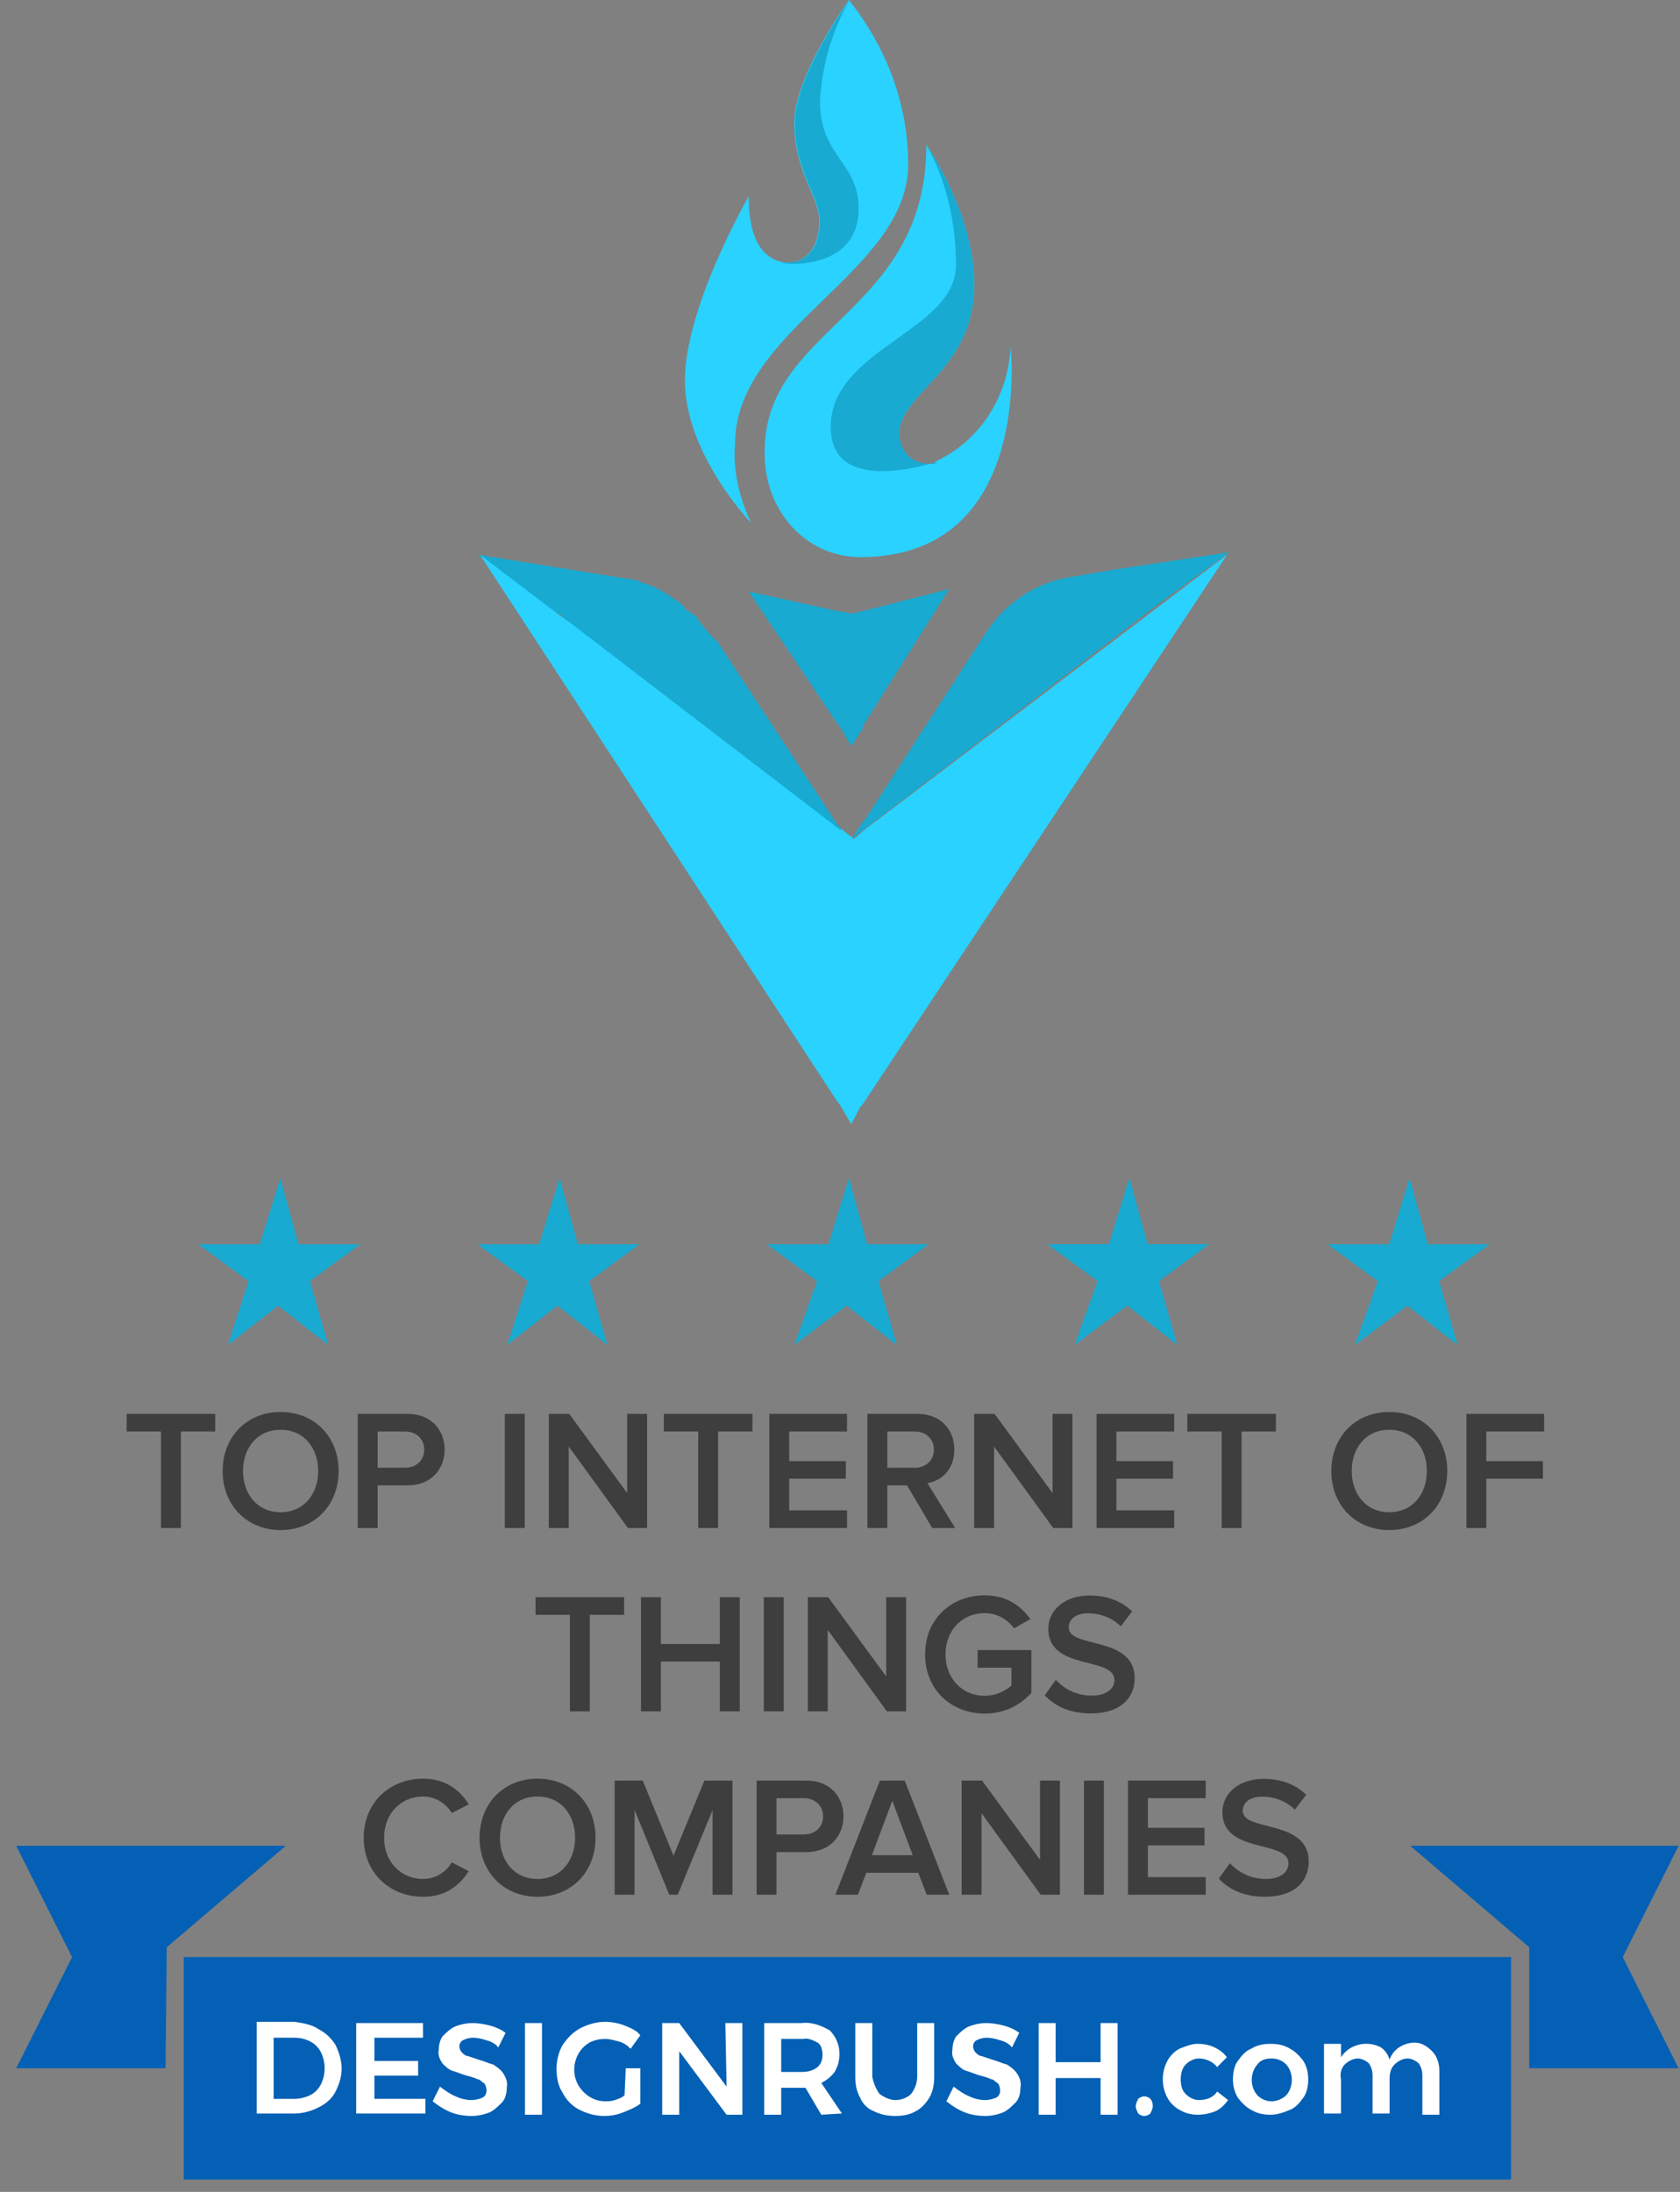 <svg width="92" height="120" viewBox="0 0 92 120" fill="none" xmlns="http://www.w3.org/2000/svg">
<rect x="0" y="0" width="92" height="120" fill="#808080" stroke="none"/>
<g clip-path="url(#clip0_6033_53268)">
<path d="M9.905 83.653V78.369H11.786V77.404H6.936V78.369H8.816V83.653H9.905ZM15.368 83.765C17.23 83.765 18.543 82.397 18.543 80.533C18.543 78.669 17.23 77.301 15.368 77.301C13.506 77.301 12.193 78.669 12.193 80.533C12.193 82.397 13.506 83.765 15.368 83.765ZM15.368 82.791C14.111 82.791 13.31 81.817 13.31 80.533C13.31 79.24 14.111 78.275 15.368 78.275C16.615 78.275 17.425 79.24 17.425 80.533C17.425 81.817 16.615 82.791 15.368 82.791ZM20.68 83.653V81.32H22.319C23.613 81.32 24.349 80.421 24.349 79.362C24.349 78.303 23.622 77.404 22.319 77.404H19.591V83.653H20.68ZM22.17 80.355H20.68V78.369H22.17C22.785 78.369 23.231 78.762 23.231 79.362C23.231 79.962 22.785 80.355 22.17 80.355ZM28.736 83.653V77.404H27.646V83.653H28.736ZM35.437 83.653V77.404H34.347V81.742L31.173 77.404H30.056V83.653H31.145V79.193L34.385 83.653H35.437ZM39.326 83.653V78.369H41.206V77.404H36.356V78.369H38.236V83.653H39.326ZM46.384 83.653V82.688H43.218V80.955H46.319V79.99H43.218V78.369H46.384V77.404H42.129V83.653H46.384ZM52.306 83.653L50.789 81.198C51.533 81.076 52.26 80.477 52.26 79.362C52.26 78.21 51.459 77.404 50.23 77.404H47.502V83.653H48.592V81.32H49.671L51.049 83.653H52.306ZM50.081 80.355H48.592V78.369H50.081C50.696 78.369 51.142 78.762 51.142 79.362C51.142 79.962 50.696 80.355 50.081 80.355ZM58.729 83.653V77.404H57.64V81.742L54.465 77.404H53.348V83.653H54.437V79.193L57.677 83.653H58.729ZM64.303 83.653V82.688H61.138V80.955H64.238V79.99H61.138V78.369H64.303V77.404H60.048V83.653H64.303ZM67.991 83.653V78.369H69.872V77.404H65.021V78.369H66.902V83.653H67.991ZM76.081 83.765C77.943 83.765 79.255 82.397 79.255 80.533C79.255 78.669 77.943 77.301 76.081 77.301C74.219 77.301 72.906 78.669 72.906 80.533C72.906 82.397 74.219 83.765 76.081 83.765ZM76.081 82.791C74.824 82.791 74.023 81.817 74.023 80.533C74.023 79.24 74.824 78.275 76.081 78.275C77.328 78.275 78.138 79.24 78.138 80.533C78.138 81.817 77.328 82.791 76.081 82.791ZM81.394 83.653V80.955H84.494V79.99H81.394V78.369H84.559V77.404H80.305V83.653H81.394ZM32.298 93.691V88.407H34.178V87.442H29.328V88.407H31.209V93.691H32.298ZM40.51 93.691V87.442H39.421V90H36.191V87.442H35.101V93.691H36.191V90.965H39.421V93.691H40.51ZM42.918 93.691V87.442H41.829V93.691H42.918ZM49.619 93.691V87.442H48.53V91.78L45.355 87.442H44.238V93.691H45.328V89.232L48.567 93.691H49.619ZM53.918 93.813C54.998 93.813 55.864 93.363 56.478 92.679V90.337H53.536V91.302H55.389V92.276C55.11 92.539 54.551 92.839 53.918 92.839C52.689 92.839 51.777 91.883 51.777 90.571C51.777 89.26 52.689 88.313 53.918 88.313C54.616 88.313 55.203 88.679 55.529 89.147L56.422 88.641C55.919 87.92 55.128 87.339 53.918 87.339C52.121 87.339 50.66 88.613 50.66 90.571C50.66 92.529 52.121 93.813 53.918 93.813ZM59.735 93.804C61.41 93.804 62.137 92.914 62.137 91.874C62.137 89.541 58.524 90.262 58.524 89.1C58.524 88.632 58.934 88.323 59.576 88.323C60.228 88.323 60.889 88.548 61.373 89.035L61.997 88.22C61.42 87.658 60.638 87.348 59.669 87.348C58.31 87.348 57.407 88.145 57.407 89.175C57.407 91.48 61.029 90.665 61.029 91.977C61.029 92.389 60.675 92.829 59.781 92.829C58.915 92.829 58.245 92.426 57.817 91.967L57.212 92.811C57.761 93.401 58.59 93.804 59.735 93.804ZM23.175 103.842C24.432 103.842 25.195 103.186 25.67 102.437L24.739 101.959C24.441 102.483 23.845 102.868 23.175 102.868C21.946 102.868 21.034 101.921 21.034 100.61C21.034 99.298 21.946 98.352 23.175 98.352C23.845 98.352 24.441 98.745 24.739 99.26L25.67 98.783C25.204 98.033 24.432 97.377 23.175 97.377C21.341 97.377 19.917 98.689 19.917 100.61C19.917 102.53 21.341 103.842 23.175 103.842ZM29.437 103.842C31.299 103.842 32.612 102.474 32.612 100.61C32.612 98.745 31.299 97.377 29.437 97.377C27.575 97.377 26.262 98.745 26.262 100.61C26.262 102.474 27.575 103.842 29.437 103.842ZM29.437 102.868C28.18 102.868 27.38 101.893 27.38 100.61C27.38 99.317 28.18 98.352 29.437 98.352C30.684 98.352 31.494 99.317 31.494 100.61C31.494 101.893 30.684 102.868 29.437 102.868ZM40.112 103.73V97.48H38.576L36.882 101.593L35.197 97.48H33.66V103.73H34.75V99.092L36.649 103.73H37.114L39.023 99.092V103.73H40.112ZM42.523 103.73V101.397H44.161C45.456 101.397 46.191 100.497 46.191 99.439C46.191 98.38 45.465 97.48 44.161 97.48H41.434V103.73H42.523ZM44.013 100.432H42.523V98.445H44.013C44.627 98.445 45.074 98.839 45.074 99.439C45.074 100.038 44.627 100.432 44.013 100.432ZM51.983 103.73L49.544 97.48H48.185L45.746 103.73H46.984L47.44 102.53H50.289L50.745 103.73H51.983ZM49.982 101.565H47.748L48.865 98.586L49.982 101.565ZM58.043 103.73V97.48H56.953V101.818L53.779 97.48H52.662V103.73H53.751V99.27L56.991 103.73H58.043ZM60.451 103.73V97.48H59.362V103.73H60.451ZM66.026 103.73V102.765H62.861V101.031H65.961V100.066H62.861V98.445H66.026V97.48H61.771V103.73H66.026ZM69.267 103.842C70.943 103.842 71.669 102.952 71.669 101.912C71.669 99.579 68.057 100.3 68.057 99.139C68.057 98.67 68.467 98.361 69.109 98.361C69.761 98.361 70.422 98.586 70.906 99.073L71.53 98.258C70.953 97.696 70.171 97.387 69.202 97.387C67.843 97.387 66.94 98.183 66.94 99.214C66.94 101.518 70.561 100.703 70.561 102.015C70.561 102.427 70.208 102.868 69.314 102.868C68.448 102.868 67.778 102.465 67.349 102.006L66.744 102.849C67.293 103.439 68.122 103.842 69.267 103.842Z" fill="#3E3E3E"/>
<path d="M46.614 45.953C46.489 45.953 46.489 45.819 46.614 45.953L45.99 45.55L45.865 45.416L31.145 34.129C31.145 34.129 31.021 34.129 31.021 33.995L30.771 33.726L30.647 33.592H30.397L26.156 30.367L34.514 31.711C34.888 31.711 35.013 31.845 35.387 31.98C35.512 31.98 35.761 32.114 35.761 32.114C36.135 32.248 36.26 32.383 36.51 32.517C36.759 32.651 36.884 32.786 37.133 32.92C37.258 33.054 37.508 33.189 37.508 33.323C37.632 33.458 37.757 33.458 37.882 33.592C38.131 33.726 38.256 33.861 38.256 33.995C38.63 34.398 38.88 34.801 39.254 35.07L45.865 45.147L45.99 45.282L46.614 45.953Z" fill="#18AAD1"/>
<path d="M46.614 61.54L45.99 60.465L45.866 60.33L26.281 30.367L30.522 33.592L31.271 34.129L45.99 45.416H46.115L46.614 45.819C46.614 45.819 46.739 45.819 46.739 45.953L47.363 45.416L67.197 30.367L47.238 60.465L47.113 60.599L46.614 61.54Z" fill="url(#paint0_linear_6033_53268)"/>
<path d="M46.614 40.847L45.99 39.773L45.866 39.638L41.001 32.382L45.866 33.457H45.99L46.614 33.592L47.238 33.457L51.978 32.248L47.238 39.773V39.907L46.614 40.847Z" fill="#18AAD1"/>
<path d="M67.322 30.232L61.085 31.173L58.715 31.576C56.843 31.845 55.097 32.92 53.974 34.666L47.363 44.878L47.238 45.012L46.614 45.953L47.363 45.147L47.487 45.012L46.614 45.953L63.455 33.054L67.322 30.232Z" fill="#18AAD1"/>
<path d="M49.732 9.002C49.732 14.914 40.252 18.005 40.252 24.32C40.127 25.798 40.501 27.276 41.125 28.619C41.125 28.619 37.507 24.857 37.507 20.826C37.507 16.795 41 10.749 41 10.749C41 13.436 41.998 14.242 42.996 14.377H43.121C44.243 14.377 44.867 13.436 44.867 12.093C44.867 10.749 43.495 9.405 43.495 6.718C43.495 4.165 46.489 0 46.489 0C48.61 2.687 49.732 5.778 49.732 9.002Z" fill="#2AD2FF"/>
<path d="M47.113 30.501C44.119 30.501 41.873 27.948 41.873 24.858V24.723C41.873 17.871 50.73 17.199 50.73 7.928C50.98 8.331 53.35 11.824 53.35 15.586C53.35 20.289 49.233 21.498 49.233 23.783C49.233 24.723 49.608 25.395 50.855 25.395C50.98 25.395 51.105 25.395 51.229 25.261C53.599 24.186 55.221 21.767 55.346 18.945C55.346 19.08 56.593 30.501 47.113 30.501Z" fill="#2AD2FF"/>
<path d="M50.98 25.395C51.105 25.395 51.229 25.395 51.354 25.261C50.107 25.664 45.491 26.873 45.491 23.38C45.491 19.08 52.352 18.139 52.352 14.512C52.352 12.227 51.853 9.943 50.73 7.928C50.98 8.331 53.35 11.824 53.35 15.586C53.35 20.289 49.233 21.498 49.233 23.783C49.358 24.723 49.857 25.395 50.98 25.395Z" fill="#18AAD1"/>
<path d="M47.022 11.421C47.022 14.78 43.03 14.511 42.781 14.377H43.155C44.278 14.377 44.901 13.436 44.901 12.093C44.901 10.749 43.529 9.405 43.529 6.718C43.529 4.165 46.523 0 46.523 0C45.525 1.747 45.026 3.628 44.901 5.509C44.901 8.599 47.022 8.868 47.022 11.421Z" fill="#18AAD1"/>
<path d="M44.743 70.138L41.999 68.122H45.367L46.49 64.494L47.488 68.122H50.856L48.111 70.138L49.109 73.631L46.365 71.481L43.496 73.631L44.743 70.138Z" fill="#18AAD1"/>
<path d="M60.101 70.134L57.357 68.118H60.725L61.848 64.49L62.846 68.118H66.214L63.469 70.134L64.467 73.627L61.723 71.477L58.854 73.627L60.101 70.134Z" fill="#18AAD1"/>
<path d="M75.449 70.138L72.705 68.122H76.073L77.195 64.494L78.193 68.122H81.561L78.817 70.138L79.815 73.631L77.071 71.481L74.201 73.631L75.449 70.138Z" fill="#18AAD1"/>
<path d="M28.9 70.138L26.156 68.122H29.524L30.647 64.494L31.645 68.122H35.013L32.268 70.138L33.266 73.631L30.522 71.481L27.777 73.631L28.9 70.138Z" fill="#18AAD1"/>
<path d="M13.606 70.138L10.861 68.122H14.229L15.352 64.494L16.35 68.122H19.718L16.974 70.138L17.972 73.631L15.227 71.481L12.483 73.631L13.606 70.138Z" fill="#18AAD1"/>
<path d="M82.746 107.143H10.063V119.322H82.746V107.143Z" fill="#0460B5"/>
<path d="M15.649 101.053H0.887L3.946 107.143L0.887 113.232H9.066L9.132 106.607L15.649 101.053Z" fill="#0460B5"/>
<path d="M77.227 101.053H91.923L88.864 107.143L91.923 113.232H83.743V106.607L77.227 101.053Z" fill="#0460B5"/>
<path d="M17.445 111.091C17.844 111.292 18.177 111.626 18.376 111.961C18.576 112.363 18.709 112.831 18.709 113.232C18.709 113.701 18.576 114.102 18.376 114.504C18.177 114.906 17.844 115.173 17.445 115.374C17.046 115.575 16.581 115.709 16.115 115.709H14.054V110.689H16.115C16.581 110.756 17.046 110.823 17.445 111.091ZM16.98 114.705C17.246 114.571 17.445 114.37 17.578 114.102C17.844 113.567 17.844 112.898 17.578 112.362C17.445 112.095 17.246 111.894 16.98 111.76C16.714 111.626 16.448 111.559 16.115 111.559H14.985V114.906H16.115C16.381 114.906 16.714 114.839 16.98 114.705Z" fill="white"/>
<path d="M19.506 110.756H23.164V111.559H20.504V112.83H22.898V113.634H20.504V114.905H23.297V115.708H19.506V110.756Z" fill="white"/>
<path d="M26.621 111.693C26.422 111.626 26.156 111.559 25.89 111.559C25.69 111.559 25.491 111.626 25.358 111.693C25.225 111.76 25.158 111.894 25.158 112.027C25.158 112.161 25.225 112.295 25.291 112.362C25.358 112.429 25.491 112.563 25.624 112.563C25.823 112.63 26.023 112.697 26.222 112.764C26.488 112.83 26.754 112.964 27.02 113.031C27.22 113.165 27.419 113.299 27.552 113.5C27.685 113.7 27.818 113.968 27.752 114.303C27.752 114.57 27.685 114.905 27.486 115.106C27.286 115.307 27.087 115.507 26.821 115.641C26.488 115.775 26.156 115.842 25.823 115.842C25.424 115.842 25.025 115.775 24.693 115.641C24.36 115.507 24.028 115.307 23.695 115.039L24.094 114.236C24.36 114.437 24.626 114.637 24.959 114.771C25.225 114.905 25.557 114.972 25.823 114.972C26.023 114.972 26.289 114.905 26.422 114.838C26.688 114.704 26.688 114.37 26.555 114.102L26.488 114.035C26.355 113.968 26.289 113.834 26.156 113.834C26.023 113.767 25.823 113.7 25.557 113.633C25.291 113.567 25.025 113.433 24.759 113.366C24.56 113.299 24.36 113.098 24.227 112.964C24.094 112.764 23.961 112.496 24.028 112.228C24.028 111.96 24.094 111.693 24.227 111.492C24.427 111.291 24.626 111.09 24.892 110.957C25.225 110.823 25.557 110.756 25.89 110.756C26.222 110.756 26.555 110.823 26.821 110.89C27.087 110.957 27.419 111.09 27.685 111.291L27.286 112.094C27.153 111.894 26.887 111.76 26.621 111.693Z" fill="white"/>
<path d="M28.75 110.756H29.68V115.775H28.75V110.756Z" fill="white"/>
<path d="M34.268 113.232H35.066V115.173C34.8 115.374 34.468 115.508 34.135 115.642C33.803 115.776 33.47 115.842 33.072 115.842C32.606 115.842 32.141 115.709 31.741 115.508C31.343 115.307 31.01 114.972 30.811 114.571C30.544 114.169 30.478 113.701 30.478 113.232C30.478 112.764 30.611 112.296 30.811 111.961C31.076 111.559 31.409 111.225 31.808 111.024C32.207 110.823 32.672 110.689 33.138 110.689C33.47 110.689 33.869 110.756 34.202 110.89C34.534 111.024 34.867 111.158 35.066 111.426L34.534 112.162C34.335 111.961 34.135 111.827 33.869 111.76C33.603 111.693 33.404 111.626 33.138 111.626C32.806 111.626 32.539 111.693 32.273 111.827C31.476 112.296 31.209 113.366 31.675 114.169C32.008 114.705 32.539 115.039 33.138 115.039C33.337 115.039 33.47 115.039 33.67 114.972C33.869 114.906 34.069 114.839 34.202 114.705L34.268 113.232Z" fill="white"/>
<path d="M39.722 110.756H40.653V115.775H39.789L37.195 112.295V115.775H36.264V110.756H37.195L39.789 114.236L39.722 110.756Z" fill="white"/>
<path d="M44.975 115.774L44.111 114.302H42.781V115.774H41.85V110.755H43.911C44.443 110.688 44.975 110.889 45.441 111.157C45.773 111.491 45.972 111.96 45.972 112.428C45.972 112.763 45.906 113.097 45.706 113.432C45.507 113.7 45.241 113.9 44.975 114.034L46.105 115.707L44.975 115.774ZM42.781 113.432H43.911C44.243 113.432 44.51 113.365 44.776 113.164C44.975 112.964 45.041 112.763 45.041 112.495C45.041 112.227 44.975 111.96 44.776 111.826C44.51 111.692 44.243 111.558 43.977 111.625H42.781V113.432Z" fill="white"/>
<path d="M48.167 114.637C48.433 114.838 48.765 114.972 49.031 114.972C49.364 114.972 49.696 114.838 49.896 114.637C50.095 114.37 50.228 114.035 50.228 113.7V110.756H51.159V113.7C51.159 114.102 51.093 114.503 50.893 114.838C50.694 115.173 50.428 115.44 50.162 115.574C49.829 115.775 49.43 115.842 49.031 115.842C48.632 115.842 48.233 115.775 47.834 115.574C47.502 115.44 47.236 115.173 47.103 114.838C46.903 114.503 46.837 114.102 46.837 113.7V110.756H47.768V113.7C47.834 114.035 47.967 114.37 48.167 114.637Z" fill="white"/>
<path d="M54.751 111.693C54.551 111.626 54.285 111.559 54.019 111.559C53.82 111.559 53.62 111.626 53.487 111.693C53.354 111.76 53.288 111.894 53.288 112.027C53.288 112.161 53.354 112.295 53.421 112.362C53.487 112.429 53.62 112.563 53.753 112.563C53.953 112.63 54.152 112.697 54.352 112.764C54.618 112.83 54.884 112.964 55.15 113.031C55.349 113.165 55.549 113.299 55.682 113.5C55.815 113.7 55.948 113.968 55.881 114.303C55.881 114.57 55.815 114.905 55.615 115.106C55.416 115.307 55.216 115.507 54.95 115.641C54.618 115.775 54.285 115.842 53.953 115.842C53.554 115.842 53.155 115.775 52.822 115.641C52.49 115.507 52.157 115.307 51.825 115.039L52.224 114.236C52.49 114.437 52.756 114.637 53.088 114.771C53.354 114.905 53.687 114.972 53.953 114.972C54.152 114.972 54.418 114.905 54.551 114.838C54.817 114.704 54.817 114.37 54.684 114.102L54.618 114.035C54.485 113.968 54.418 113.834 54.285 113.834C54.152 113.767 53.953 113.7 53.687 113.633C53.421 113.567 53.155 113.433 52.889 113.366C52.689 113.299 52.49 113.098 52.357 112.964C52.224 112.764 52.091 112.496 52.157 112.228C52.157 111.96 52.224 111.693 52.357 111.492C52.556 111.291 52.756 111.09 53.022 110.957C53.354 110.823 53.687 110.756 54.019 110.756C54.352 110.756 54.684 110.823 54.95 110.89C55.216 110.957 55.549 111.09 55.815 111.291L55.416 112.094C55.283 111.894 55.017 111.76 54.751 111.693Z" fill="white"/>
<path d="M56.878 110.756H57.809V112.897H60.27V110.756H61.201V115.775H60.27V113.767H57.809V115.775H56.878V110.756Z" fill="white"/>
<path d="M62.995 114.905C63.062 114.972 63.128 115.106 63.128 115.306C63.128 115.44 63.062 115.574 62.995 115.707C62.929 115.774 62.796 115.841 62.663 115.841C62.53 115.841 62.398 115.774 62.331 115.707C62.265 115.574 62.198 115.44 62.198 115.306C62.198 115.173 62.265 115.039 62.331 114.905C62.398 114.838 62.53 114.771 62.663 114.771C62.796 114.771 62.929 114.838 62.995 114.905Z" fill="white"/>
<path d="M65.656 112.696C65.39 112.696 65.124 112.829 64.925 113.03C64.725 113.231 64.659 113.566 64.659 113.833C64.659 114.168 64.725 114.436 64.925 114.636C65.124 114.837 65.39 114.971 65.656 114.971C66.055 114.971 66.454 114.837 66.653 114.503L67.252 114.971C67.052 115.239 66.853 115.439 66.587 115.573C66.254 115.707 65.922 115.774 65.59 115.774C65.257 115.774 64.925 115.707 64.592 115.506C64.326 115.373 64.06 115.105 63.927 114.837C63.595 114.235 63.595 113.432 63.927 112.829C64.06 112.562 64.326 112.294 64.592 112.16C64.925 112.026 65.257 111.893 65.59 111.893C65.922 111.893 66.254 111.96 66.52 112.093C66.787 112.227 66.986 112.361 67.186 112.629L66.653 113.164C66.454 112.896 66.055 112.696 65.656 112.696Z" fill="white"/>
<path d="M70.644 112.16C70.909 112.294 71.175 112.562 71.375 112.829C71.575 113.164 71.641 113.499 71.641 113.833C71.641 114.168 71.575 114.569 71.375 114.837C71.175 115.105 70.976 115.373 70.644 115.506C70.311 115.64 69.978 115.774 69.579 115.774C69.18 115.774 68.848 115.707 68.516 115.506C68.249 115.373 67.984 115.105 67.784 114.837C67.585 114.503 67.518 114.168 67.518 113.833C67.518 113.499 67.585 113.097 67.784 112.829C67.984 112.562 68.183 112.294 68.516 112.16C68.848 111.96 69.18 111.893 69.579 111.893C69.978 111.893 70.311 111.96 70.644 112.16ZM68.848 113.03C68.449 113.499 68.449 114.235 68.848 114.703C69.047 114.904 69.314 115.038 69.646 115.038C69.912 115.038 70.245 114.904 70.444 114.703C70.843 114.235 70.843 113.499 70.444 113.03C70.245 112.829 69.978 112.696 69.646 112.696C69.314 112.696 69.047 112.763 68.848 113.03Z" fill="white"/>
<path d="M78.423 112.295C78.689 112.562 78.822 112.964 78.822 113.365V115.775H77.891V113.633C77.891 113.365 77.825 113.165 77.692 112.964C77.559 112.83 77.293 112.696 77.093 112.696C76.827 112.696 76.561 112.83 76.362 113.031C76.162 113.232 76.096 113.499 76.096 113.834V115.708H75.165V113.633C75.165 113.365 75.098 113.165 74.965 112.964C74.832 112.83 74.566 112.696 74.367 112.696C74.101 112.696 73.835 112.83 73.635 113.031C73.436 113.232 73.369 113.566 73.436 113.834V115.708H72.505V111.893H73.436V112.629C73.901 111.893 74.899 111.692 75.63 112.094C75.83 112.228 76.029 112.495 76.096 112.763C76.295 112.161 76.894 111.826 77.492 111.826C77.825 111.826 78.157 112.027 78.423 112.295Z" fill="white"/>
</g>
<defs>
<linearGradient id="paint0_linear_6033_53268" x1="46.739" y1="61.632" x2="46.739" y2="45.14" gradientUnits="userSpaceOnUse">
<stop offset="1" stop-color="#2AD2FF"/>
</linearGradient>
<clipPath id="clip0_6033_53268">
<rect width="91.102" height="119.79" fill="white" transform="translate(0.887)"/>
</clipPath>
</defs>
</svg>
